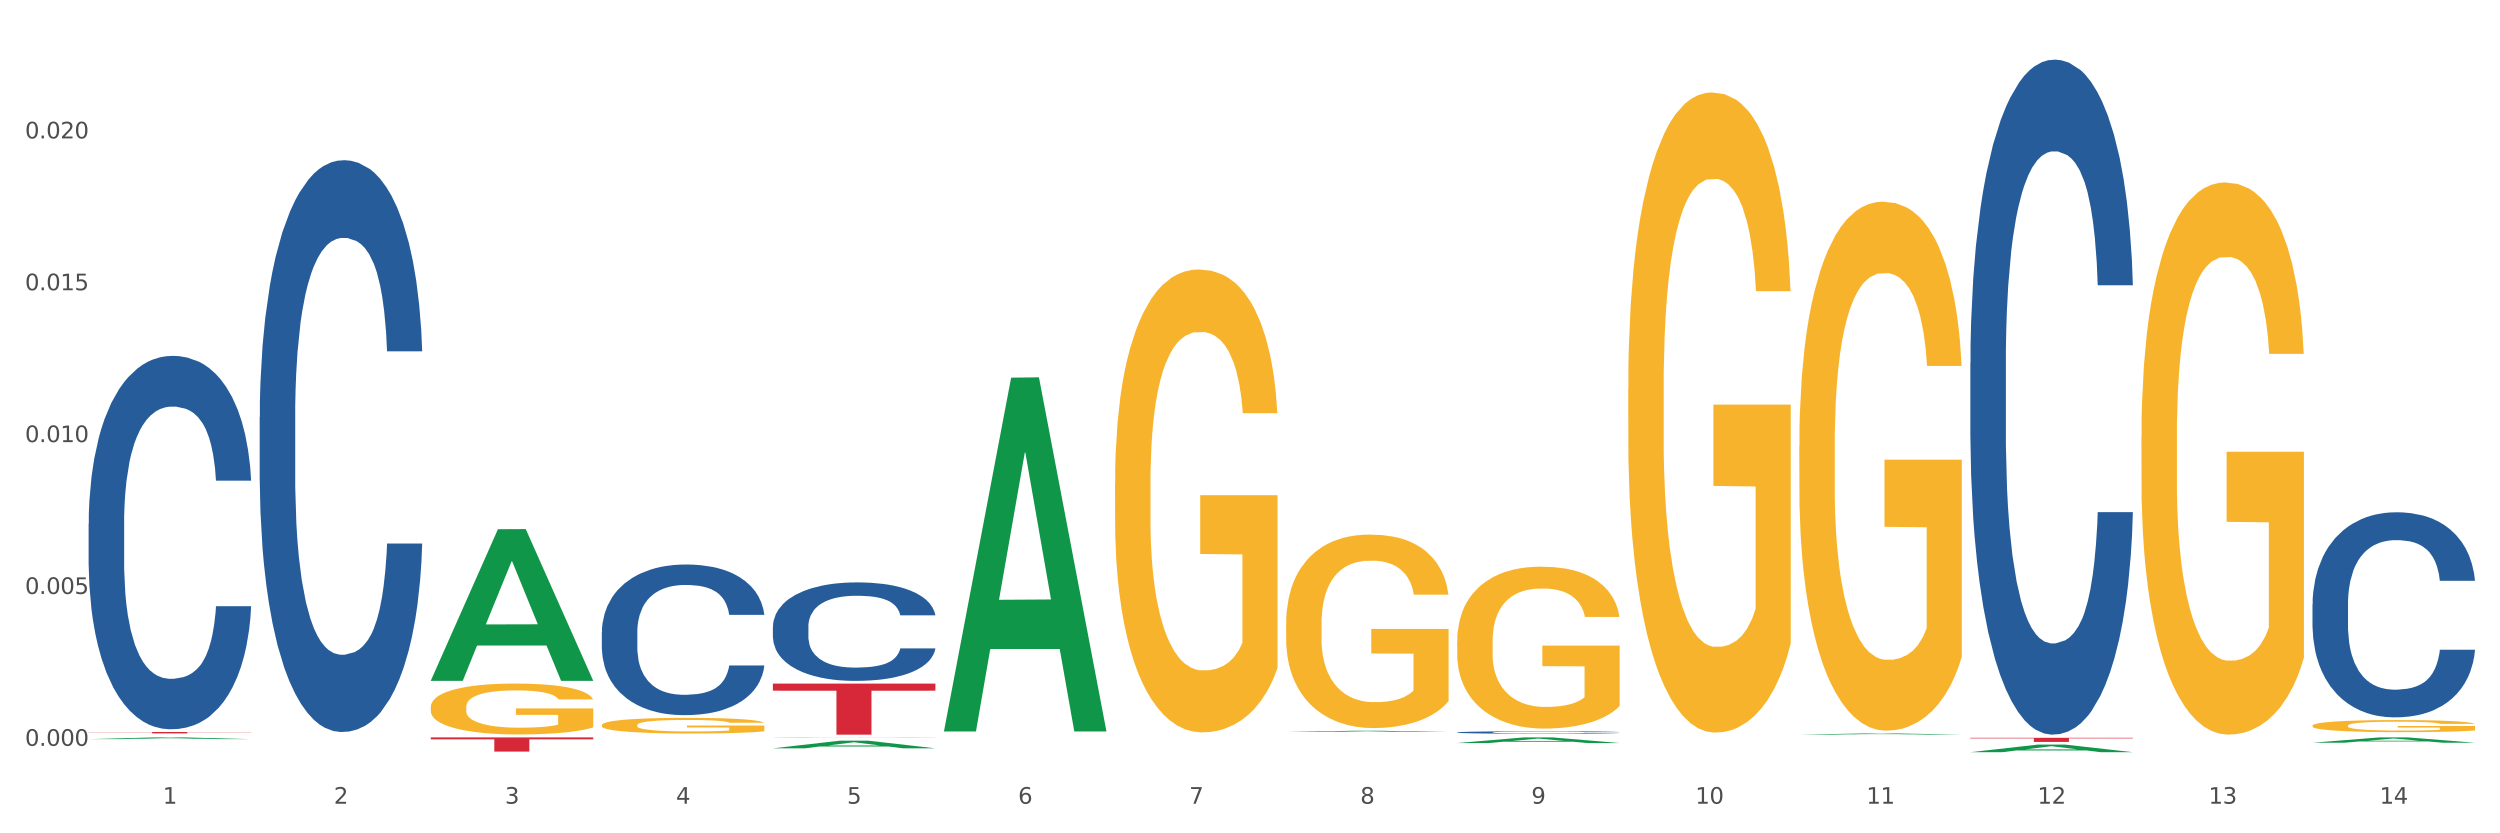 <?xml version="1.0" encoding="utf-8" standalone="no"?>
<!DOCTYPE svg PUBLIC "-//W3C//DTD SVG 1.1//EN"
  "http://www.w3.org/Graphics/SVG/1.1/DTD/svg11.dtd">
<svg xmlns:xlink="http://www.w3.org/1999/xlink" width="1080pt" height="360pt" viewBox="0 0 1080 360" xmlns="http://www.w3.org/2000/svg" version="1.1">
 <rect x="0" y="0" width="1080" height="360" fill="#333333" stroke="none"/>
 <defs>
  <style type="text/css">*{stroke-linejoin: round; stroke-linecap: butt}</style>
 </defs>
 <g id="figure_1">
  <g id="patch_1">
   <path d="M 0 360 
L 1080 360 
L 1080 0 
L 0 0 
z
" style="fill: #ffffff; stroke: #ffffff; stroke-linejoin: miter"/>
  </g>
  <g id="axes_1">
   <g id="matplotlib.axis_1">
    <g id="xtick_1">
     <g id="text_1">
      <!-- 1 -->
      <g style="fill: #4d4d4d" transform="translate(70.332 347.204) scale(0.096 -0.096)">
       <defs>
        <path id="DejaVuSans-31" d="M 794 531 
L 1825 531 
L 1825 4091 
L 703 3866 
L 703 4441 
L 1819 4666 
L 2450 4666 
L 2450 531 
L 3481 531 
L 3481 0 
L 794 0 
L 794 531 
z
" transform="scale(0.016)"/>
       </defs>
       <use xlink:href="#DejaVuSans-31"/>
      </g>
     </g>
    </g>
    <g id="xtick_2">
     <g id="text_2">
      <!-- 2 -->
      <g style="fill: #4d4d4d" transform="translate(144.233 347.204) scale(0.096 -0.096)">
       <defs>
        <path id="DejaVuSans-32" d="M 1228 531 
L 3431 531 
L 3431 0 
L 469 0 
L 469 531 
Q 828 903 1448 1529 
Q 2069 2156 2228 2338 
Q 2531 2678 2651 2914 
Q 2772 3150 2772 3378 
Q 2772 3750 2511 3984 
Q 2250 4219 1831 4219 
Q 1534 4219 1204 4116 
Q 875 4013 500 3803 
L 500 4441 
Q 881 4594 1212 4672 
Q 1544 4750 1819 4750 
Q 2544 4750 2975 4387 
Q 3406 4025 3406 3419 
Q 3406 3131 3298 2873 
Q 3191 2616 2906 2266 
Q 2828 2175 2409 1742 
Q 1991 1309 1228 531 
z
" transform="scale(0.016)"/>
       </defs>
       <use xlink:href="#DejaVuSans-32"/>
      </g>
     </g>
    </g>
    <g id="xtick_3">
     <g id="text_3">
      <!-- 3 -->
      <g style="fill: #4d4d4d" transform="translate(218.134 347.204) scale(0.096 -0.096)">
       <defs>
        <path id="DejaVuSans-33" d="M 2597 2516 
Q 3050 2419 3304 2112 
Q 3559 1806 3559 1356 
Q 3559 666 3084 287 
Q 2609 -91 1734 -91 
Q 1441 -91 1130 -33 
Q 819 25 488 141 
L 488 750 
Q 750 597 1062 519 
Q 1375 441 1716 441 
Q 2309 441 2620 675 
Q 2931 909 2931 1356 
Q 2931 1769 2642 2001 
Q 2353 2234 1838 2234 
L 1294 2234 
L 1294 2753 
L 1863 2753 
Q 2328 2753 2575 2939 
Q 2822 3125 2822 3475 
Q 2822 3834 2567 4026 
Q 2313 4219 1838 4219 
Q 1578 4219 1281 4162 
Q 984 4106 628 3988 
L 628 4550 
Q 988 4650 1302 4700 
Q 1616 4750 1894 4750 
Q 2613 4750 3031 4423 
Q 3450 4097 3450 3541 
Q 3450 3153 3228 2886 
Q 3006 2619 2597 2516 
z
" transform="scale(0.016)"/>
       </defs>
       <use xlink:href="#DejaVuSans-33"/>
      </g>
     </g>
    </g>
    <g id="xtick_4">
     <g id="text_4">
      <!-- 4 -->
      <g style="fill: #4d4d4d" transform="translate(292.034 347.204) scale(0.096 -0.096)">
       <defs>
        <path id="DejaVuSans-34" d="M 2419 4116 
L 825 1625 
L 2419 1625 
L 2419 4116 
z
M 2253 4666 
L 3047 4666 
L 3047 1625 
L 3713 1625 
L 3713 1100 
L 3047 1100 
L 3047 0 
L 2419 0 
L 2419 1100 
L 313 1100 
L 313 1709 
L 2253 4666 
z
" transform="scale(0.016)"/>
       </defs>
       <use xlink:href="#DejaVuSans-34"/>
      </g>
     </g>
    </g>
    <g id="xtick_5">
     <g id="text_5">
      <!-- 5 -->
      <g style="fill: #4d4d4d" transform="translate(365.935 347.204) scale(0.096 -0.096)">
       <defs>
        <path id="DejaVuSans-35" d="M 691 4666 
L 3169 4666 
L 3169 4134 
L 1269 4134 
L 1269 2991 
Q 1406 3038 1543 3061 
Q 1681 3084 1819 3084 
Q 2600 3084 3056 2656 
Q 3513 2228 3513 1497 
Q 3513 744 3044 326 
Q 2575 -91 1722 -91 
Q 1428 -91 1123 -41 
Q 819 9 494 109 
L 494 744 
Q 775 591 1075 516 
Q 1375 441 1709 441 
Q 2250 441 2565 725 
Q 2881 1009 2881 1497 
Q 2881 1984 2565 2268 
Q 2250 2553 1709 2553 
Q 1456 2553 1204 2497 
Q 953 2441 691 2322 
L 691 4666 
z
" transform="scale(0.016)"/>
       </defs>
       <use xlink:href="#DejaVuSans-35"/>
      </g>
     </g>
    </g>
    <g id="xtick_6">
     <g id="text_6">
      <!-- 6 -->
      <g style="fill: #4d4d4d" transform="translate(439.836 347.204) scale(0.096 -0.096)">
       <defs>
        <path id="DejaVuSans-36" d="M 2113 2584 
Q 1688 2584 1439 2293 
Q 1191 2003 1191 1497 
Q 1191 994 1439 701 
Q 1688 409 2113 409 
Q 2538 409 2786 701 
Q 3034 994 3034 1497 
Q 3034 2003 2786 2293 
Q 2538 2584 2113 2584 
z
M 3366 4563 
L 3366 3988 
Q 3128 4100 2886 4159 
Q 2644 4219 2406 4219 
Q 1781 4219 1451 3797 
Q 1122 3375 1075 2522 
Q 1259 2794 1537 2939 
Q 1816 3084 2150 3084 
Q 2853 3084 3261 2657 
Q 3669 2231 3669 1497 
Q 3669 778 3244 343 
Q 2819 -91 2113 -91 
Q 1303 -91 875 529 
Q 447 1150 447 2328 
Q 447 3434 972 4092 
Q 1497 4750 2381 4750 
Q 2619 4750 2861 4703 
Q 3103 4656 3366 4563 
z
" transform="scale(0.016)"/>
       </defs>
       <use xlink:href="#DejaVuSans-36"/>
      </g>
     </g>
    </g>
    <g id="xtick_7">
     <g id="text_7">
      <!-- 7 -->
      <g style="fill: #4d4d4d" transform="translate(513.737 347.204) scale(0.096 -0.096)">
       <defs>
        <path id="DejaVuSans-37" d="M 525 4666 
L 3525 4666 
L 3525 4397 
L 1831 0 
L 1172 0 
L 2766 4134 
L 525 4134 
L 525 4666 
z
" transform="scale(0.016)"/>
       </defs>
       <use xlink:href="#DejaVuSans-37"/>
      </g>
     </g>
    </g>
    <g id="xtick_8">
     <g id="text_8">
      <!-- 8 -->
      <g style="fill: #4d4d4d" transform="translate(587.638 347.204) scale(0.096 -0.096)">
       <defs>
        <path id="DejaVuSans-38" d="M 2034 2216 
Q 1584 2216 1326 1975 
Q 1069 1734 1069 1313 
Q 1069 891 1326 650 
Q 1584 409 2034 409 
Q 2484 409 2743 651 
Q 3003 894 3003 1313 
Q 3003 1734 2745 1975 
Q 2488 2216 2034 2216 
z
M 1403 2484 
Q 997 2584 770 2862 
Q 544 3141 544 3541 
Q 544 4100 942 4425 
Q 1341 4750 2034 4750 
Q 2731 4750 3128 4425 
Q 3525 4100 3525 3541 
Q 3525 3141 3298 2862 
Q 3072 2584 2669 2484 
Q 3125 2378 3379 2068 
Q 3634 1759 3634 1313 
Q 3634 634 3220 271 
Q 2806 -91 2034 -91 
Q 1263 -91 848 271 
Q 434 634 434 1313 
Q 434 1759 690 2068 
Q 947 2378 1403 2484 
z
M 1172 3481 
Q 1172 3119 1398 2916 
Q 1625 2713 2034 2713 
Q 2441 2713 2670 2916 
Q 2900 3119 2900 3481 
Q 2900 3844 2670 4047 
Q 2441 4250 2034 4250 
Q 1625 4250 1398 4047 
Q 1172 3844 1172 3481 
z
" transform="scale(0.016)"/>
       </defs>
       <use xlink:href="#DejaVuSans-38"/>
      </g>
     </g>
    </g>
    <g id="xtick_9">
     <g id="text_9">
      <!-- 9 -->
      <g style="fill: #4d4d4d" transform="translate(661.539 347.204) scale(0.096 -0.096)">
       <defs>
        <path id="DejaVuSans-39" d="M 703 97 
L 703 672 
Q 941 559 1184 500 
Q 1428 441 1663 441 
Q 2288 441 2617 861 
Q 2947 1281 2994 2138 
Q 2813 1869 2534 1725 
Q 2256 1581 1919 1581 
Q 1219 1581 811 2004 
Q 403 2428 403 3163 
Q 403 3881 828 4315 
Q 1253 4750 1959 4750 
Q 2769 4750 3195 4129 
Q 3622 3509 3622 2328 
Q 3622 1225 3098 567 
Q 2575 -91 1691 -91 
Q 1453 -91 1209 -44 
Q 966 3 703 97 
z
M 1959 2075 
Q 2384 2075 2632 2365 
Q 2881 2656 2881 3163 
Q 2881 3666 2632 3958 
Q 2384 4250 1959 4250 
Q 1534 4250 1286 3958 
Q 1038 3666 1038 3163 
Q 1038 2656 1286 2365 
Q 1534 2075 1959 2075 
z
" transform="scale(0.016)"/>
       </defs>
       <use xlink:href="#DejaVuSans-39"/>
      </g>
     </g>
    </g>
    <g id="xtick_10">
     <g id="text_10">
      <!-- 10 -->
      <g style="fill: #4d4d4d" transform="translate(732.386 347.204) scale(0.096 -0.096)">
       <defs>
        <path id="DejaVuSans-30" d="M 2034 4250 
Q 1547 4250 1301 3770 
Q 1056 3291 1056 2328 
Q 1056 1369 1301 889 
Q 1547 409 2034 409 
Q 2525 409 2770 889 
Q 3016 1369 3016 2328 
Q 3016 3291 2770 3770 
Q 2525 4250 2034 4250 
z
M 2034 4750 
Q 2819 4750 3233 4129 
Q 3647 3509 3647 2328 
Q 3647 1150 3233 529 
Q 2819 -91 2034 -91 
Q 1250 -91 836 529 
Q 422 1150 422 2328 
Q 422 3509 836 4129 
Q 1250 4750 2034 4750 
z
" transform="scale(0.016)"/>
       </defs>
       <use xlink:href="#DejaVuSans-31"/>
       <use xlink:href="#DejaVuSans-30" transform="translate(63.623 0)"/>
      </g>
     </g>
    </g>
    <g id="xtick_11">
     <g id="text_11">
      <!-- 11 -->
      <g style="fill: #4d4d4d" transform="translate(806.287 347.204) scale(0.096 -0.096)">
       <use xlink:href="#DejaVuSans-31"/>
       <use xlink:href="#DejaVuSans-31" transform="translate(63.623 0)"/>
      </g>
     </g>
    </g>
    <g id="xtick_12">
     <g id="text_12">
      <!-- 12 -->
      <g style="fill: #4d4d4d" transform="translate(880.187 347.204) scale(0.096 -0.096)">
       <use xlink:href="#DejaVuSans-31"/>
       <use xlink:href="#DejaVuSans-32" transform="translate(63.623 0)"/>
      </g>
     </g>
    </g>
    <g id="xtick_13">
     <g id="text_13">
      <!-- 13 -->
      <g style="fill: #4d4d4d" transform="translate(954.088 347.204) scale(0.096 -0.096)">
       <use xlink:href="#DejaVuSans-31"/>
       <use xlink:href="#DejaVuSans-33" transform="translate(63.623 0)"/>
      </g>
     </g>
    </g>
    <g id="xtick_14">
     <g id="text_14">
      <!-- 14 -->
      <g style="fill: #4d4d4d" transform="translate(1027.989 347.204) scale(0.096 -0.096)">
       <use xlink:href="#DejaVuSans-31"/>
       <use xlink:href="#DejaVuSans-34" transform="translate(63.623 0)"/>
      </g>
     </g>
    </g>
    <g id="xtick_15"/>
    <g id="xtick_16"/>
    <g id="xtick_17"/>
    <g id="xtick_18"/>
    <g id="xtick_19"/>
    <g id="xtick_20"/>
    <g id="xtick_21"/>
    <g id="xtick_22"/>
    <g id="xtick_23"/>
    <g id="xtick_24"/>
    <g id="xtick_25"/>
    <g id="xtick_26"/>
    <g id="xtick_27"/>
   </g>
   <g id="matplotlib.axis_2">
    <g id="ytick_1">
     <g id="text_15">
      <!-- 0.000 -->
      <g style="fill: #4d4d4d" transform="translate(10.8 322.191) scale(0.096 -0.096)">
       <defs>
        <path id="DejaVuSans-2e" d="M 684 794 
L 1344 794 
L 1344 0 
L 684 0 
L 684 794 
z
" transform="scale(0.016)"/>
       </defs>
       <use xlink:href="#DejaVuSans-30"/>
       <use xlink:href="#DejaVuSans-2e" transform="translate(63.623 0)"/>
       <use xlink:href="#DejaVuSans-30" transform="translate(95.41 0)"/>
       <use xlink:href="#DejaVuSans-30" transform="translate(159.033 0)"/>
       <use xlink:href="#DejaVuSans-30" transform="translate(222.656 0)"/>
      </g>
     </g>
    </g>
    <g id="ytick_2">
     <g id="text_16">
      <!-- 0.005 -->
      <g style="fill: #4d4d4d" transform="translate(10.8 256.591) scale(0.096 -0.096)">
       <use xlink:href="#DejaVuSans-30"/>
       <use xlink:href="#DejaVuSans-2e" transform="translate(63.623 0)"/>
       <use xlink:href="#DejaVuSans-30" transform="translate(95.41 0)"/>
       <use xlink:href="#DejaVuSans-30" transform="translate(159.033 0)"/>
       <use xlink:href="#DejaVuSans-35" transform="translate(222.656 0)"/>
      </g>
     </g>
    </g>
    <g id="ytick_3">
     <g id="text_17">
      <!-- 0.010 -->
      <g style="fill: #4d4d4d" transform="translate(10.8 190.991) scale(0.096 -0.096)">
       <use xlink:href="#DejaVuSans-30"/>
       <use xlink:href="#DejaVuSans-2e" transform="translate(63.623 0)"/>
       <use xlink:href="#DejaVuSans-30" transform="translate(95.41 0)"/>
       <use xlink:href="#DejaVuSans-31" transform="translate(159.033 0)"/>
       <use xlink:href="#DejaVuSans-30" transform="translate(222.656 0)"/>
      </g>
     </g>
    </g>
    <g id="ytick_4">
     <g id="text_18">
      <!-- 0.015 -->
      <g style="fill: #4d4d4d" transform="translate(10.8 125.392) scale(0.096 -0.096)">
       <use xlink:href="#DejaVuSans-30"/>
       <use xlink:href="#DejaVuSans-2e" transform="translate(63.623 0)"/>
       <use xlink:href="#DejaVuSans-30" transform="translate(95.41 0)"/>
       <use xlink:href="#DejaVuSans-31" transform="translate(159.033 0)"/>
       <use xlink:href="#DejaVuSans-35" transform="translate(222.656 0)"/>
      </g>
     </g>
    </g>
    <g id="ytick_5">
     <g id="text_19">
      <!-- 0.020 -->
      <g style="fill: #4d4d4d" transform="translate(10.8 59.792) scale(0.096 -0.096)">
       <use xlink:href="#DejaVuSans-30"/>
       <use xlink:href="#DejaVuSans-2e" transform="translate(63.623 0)"/>
       <use xlink:href="#DejaVuSans-30" transform="translate(95.41 0)"/>
       <use xlink:href="#DejaVuSans-32" transform="translate(159.033 0)"/>
       <use xlink:href="#DejaVuSans-30" transform="translate(222.656 0)"/>
      </g>
     </g>
    </g>
    <g id="ytick_6"/>
    <g id="ytick_7"/>
    <g id="ytick_8"/>
    <g id="ytick_9"/>
    <g id="ytick_10"/>
   </g>
   <g id="PolyCollection_1">
    <path d="M 38.283 319.316 
L 38.355 319.315 
L 67.306 318.544 
L 79.321 318.544 
L 108.489 319.317 
L 94.592 319.317 
L 88.296 319.137 
L 58.404 319.137 
L 58.187 319.14 
L 52.107 319.317 
L 38.283 319.317 
L 38.283 319.316 
L 62.167 319.03 
L 84.532 319.029 
L 73.458 318.709 
L 73.314 318.707 
L 73.169 318.709 
L 62.095 319.029 
L 62.167 319.03 
L 38.283 319.316 
z
" clip-path="url(#p56b9dbb959)" style="fill: #109648"/>
    <path d="M 186.085 318.544 
L 256.291 318.544 
L 256.291 319.397 
L 228.674 319.403 
L 228.674 324.683 
L 213.535 324.683 
L 213.535 319.403 
L 186.085 319.397 
L 186.085 318.549 
L 186.085 318.544 
z
" clip-path="url(#p56b9dbb959)" style="fill: #d62839"/>
    <path d="M 38.283 316.227 
L 108.489 316.227 
L 108.489 316.31 
L 80.872 316.31 
L 80.872 316.822 
L 65.733 316.822 
L 65.733 316.31 
L 38.283 316.31 
L 38.283 316.228 
L 38.283 316.227 
z
" clip-path="url(#p56b9dbb959)" style="fill: #d62839"/>
    <path d="M 259.986 313.243 
L 260.068 313.237 
L 260.068 313.014 
L 260.234 312.823 
L 261.063 312.359 
L 262.306 311.976 
L 263.218 311.772 
L 264.13 311.605 
L 265.208 311.438 
L 266.534 311.265 
L 268.937 311.011 
L 270.429 310.882 
L 272.253 310.746 
L 275.568 310.548 
L 277.972 310.437 
L 280.459 310.344 
L 284.52 310.233 
L 287.173 310.183 
L 289.991 310.146 
L 293.389 310.121 
L 295.959 310.115 
L 301.595 310.134 
L 306.403 310.189 
L 308.724 310.233 
L 311.707 310.307 
L 313.282 310.356 
L 315.852 310.455 
L 318.504 310.585 
L 320.328 310.696 
L 323.063 310.906 
L 325.135 311.116 
L 327.042 311.376 
L 328.036 311.555 
L 328.782 311.722 
L 329.445 311.914 
L 330.109 312.217 
L 315.189 312.217 
L 314.609 312 
L 313.697 311.796 
L 312.371 311.599 
L 311.21 311.475 
L 309.221 311.32 
L 307.397 311.222 
L 305.491 311.147 
L 303.17 311.086 
L 301.347 311.055 
L 298.777 311.03 
L 293.721 311.036 
L 290.322 311.086 
L 288.002 311.147 
L 286.51 311.203 
L 285.183 311.265 
L 283.691 311.351 
L 281.951 311.481 
L 280.707 311.599 
L 279.464 311.747 
L 278.47 311.895 
L 277.558 312.068 
L 276.812 312.254 
L 276.232 312.445 
L 275.734 312.68 
L 275.32 313.07 
L 275.32 313.917 
L 275.486 314.108 
L 275.9 314.362 
L 276.397 314.553 
L 277.226 314.782 
L 277.972 314.937 
L 279.381 315.159 
L 280.956 315.345 
L 282.199 315.462 
L 283.443 315.561 
L 285.598 315.697 
L 288.002 315.808 
L 290.074 315.876 
L 292.892 315.938 
L 294.798 315.963 
L 296.456 315.975 
L 300.518 315.975 
L 303.419 315.956 
L 306.651 315.913 
L 309.138 315.858 
L 311.21 315.79 
L 313.531 315.678 
L 315.023 315.573 
L 315.023 314.281 
L 296.788 314.275 
L 296.788 313.416 
L 330.191 313.416 
L 330.191 315.938 
L 328.782 316.068 
L 327.207 316.185 
L 325.55 316.29 
L 323.063 316.42 
L 320.079 316.544 
L 317.427 316.63 
L 314.609 316.704 
L 311.293 316.772 
L 306.983 316.834 
L 304.33 316.859 
L 301.015 316.877 
L 297.119 316.884 
L 293.721 316.871 
L 290.405 316.84 
L 286.924 316.785 
L 283.526 316.704 
L 280.956 316.624 
L 278.387 316.525 
L 275.651 316.395 
L 273.496 316.272 
L 271.839 316.16 
L 270.015 316.018 
L 268.026 315.833 
L 266.534 315.666 
L 265.208 315.493 
L 263.798 315.27 
L 262.804 315.079 
L 261.809 314.838 
L 261.229 314.658 
L 260.566 314.38 
L 260.068 313.991 
L 259.986 313.243 
z
" clip-path="url(#p56b9dbb959)" style="fill: #f7b32b"/>
    <path d="M 38.283 226.219 
L 38.366 226.072 
L 38.366 221.947 
L 38.615 216.348 
L 39.528 206.035 
L 40.69 198.227 
L 42.681 189.093 
L 43.76 185.263 
L 45.171 180.99 
L 48.075 174.066 
L 51.395 168.173 
L 53.718 164.932 
L 55.461 162.869 
L 59.361 159.186 
L 61.602 157.566 
L 63.926 156.24 
L 65.917 155.356 
L 69.237 154.324 
L 71.892 153.882 
L 74.963 153.735 
L 77.535 153.882 
L 80.938 154.472 
L 85.917 156.24 
L 87.825 157.271 
L 90.398 159.039 
L 93.053 161.396 
L 95.211 163.753 
L 97.701 167.142 
L 100.273 171.561 
L 102.763 177.16 
L 104.506 182.316 
L 105.916 187.767 
L 107.161 194.397 
L 108.074 201.616 
L 108.489 207.656 
L 93.302 207.656 
L 92.888 202.205 
L 92.058 196.312 
L 91.228 192.334 
L 90.315 189.093 
L 88.904 185.41 
L 87.659 183.053 
L 85.585 180.254 
L 83.676 178.486 
L 82.099 177.454 
L 80.191 176.57 
L 76.124 175.687 
L 73.22 175.687 
L 71.394 175.981 
L 69.154 176.718 
L 67.245 177.749 
L 65.004 179.517 
L 63.262 181.432 
L 61.519 183.937 
L 60.523 185.705 
L 59.029 188.946 
L 58.034 191.598 
L 56.706 196.165 
L 55.959 199.406 
L 54.631 207.803 
L 54.05 213.991 
L 53.801 218.263 
L 53.635 222.978 
L 53.635 245.96 
L 54.133 256.273 
L 54.548 260.693 
L 55.212 265.702 
L 56.457 272.184 
L 58.283 278.519 
L 60.191 283.086 
L 61.768 285.886 
L 63.262 287.948 
L 64.755 289.569 
L 66.581 291.042 
L 68.075 291.926 
L 70.315 292.81 
L 72.971 293.252 
L 75.046 293.252 
L 79.278 292.515 
L 81.187 291.779 
L 83.012 290.747 
L 85.004 289.127 
L 86.581 287.359 
L 87.493 286.033 
L 88.987 283.234 
L 90.149 280.287 
L 91.145 276.899 
L 91.809 273.952 
L 92.556 269.532 
L 93.136 264.523 
L 93.302 261.872 
L 108.489 261.872 
L 108.157 267.175 
L 107.576 272.332 
L 106.414 279.256 
L 105.501 283.234 
L 104.091 288.095 
L 102.597 292.221 
L 100.522 296.788 
L 98.614 300.176 
L 96.622 303.123 
L 94.464 305.774 
L 90.564 309.458 
L 89.153 310.489 
L 86.166 312.257 
L 83.842 313.288 
L 80.44 314.319 
L 76.954 314.909 
L 73.303 315.056 
L 70.066 314.761 
L 66.498 313.877 
L 64.257 312.993 
L 61.768 311.667 
L 58.863 309.605 
L 56.125 307.1 
L 53.552 304.154 
L 51.146 300.765 
L 48.905 296.935 
L 46.001 290.6 
L 43.843 284.412 
L 42.266 278.667 
L 41.187 273.805 
L 40.109 267.617 
L 39.528 263.345 
L 38.615 253.032 
L 38.283 243.456 
L 38.283 226.219 
z
" clip-path="url(#p56b9dbb959)" style="fill: #255c99"/>
    <path d="M 112.184 180.197 
L 112.267 179.972 
L 112.267 173.655 
L 112.516 165.082 
L 113.429 149.289 
L 114.59 137.332 
L 116.582 123.345 
L 117.661 117.479 
L 119.072 110.936 
L 121.976 100.333 
L 125.296 91.309 
L 127.619 86.345 
L 129.362 83.187 
L 133.262 77.547 
L 135.503 75.065 
L 137.826 73.035 
L 139.818 71.681 
L 143.137 70.102 
L 145.793 69.425 
L 148.863 69.199 
L 151.436 69.425 
L 154.838 70.327 
L 159.818 73.035 
L 161.726 74.614 
L 164.299 77.321 
L 166.954 80.931 
L 169.112 84.541 
L 171.602 89.729 
L 174.174 96.498 
L 176.664 105.071 
L 178.406 112.967 
L 179.817 121.314 
L 181.062 131.467 
L 181.975 142.521 
L 182.39 151.771 
L 167.203 151.771 
L 166.788 143.424 
L 165.959 134.399 
L 165.129 128.308 
L 164.216 123.345 
L 162.805 117.705 
L 161.56 114.095 
L 159.486 109.808 
L 157.577 107.101 
L 156 105.522 
L 154.092 104.168 
L 150.025 102.815 
L 147.121 102.815 
L 145.295 103.266 
L 143.055 104.394 
L 141.146 105.973 
L 138.905 108.68 
L 137.163 111.613 
L 135.42 115.449 
L 134.424 118.156 
L 132.93 123.119 
L 131.934 127.18 
L 130.607 134.174 
L 129.86 139.137 
L 128.532 151.997 
L 127.951 161.472 
L 127.702 168.015 
L 127.536 175.234 
L 127.536 210.429 
L 128.034 226.221 
L 128.449 232.989 
L 129.113 240.66 
L 130.358 250.586 
L 132.183 260.287 
L 134.092 267.281 
L 135.669 271.568 
L 137.163 274.726 
L 138.656 277.208 
L 140.482 279.464 
L 141.976 280.818 
L 144.216 282.171 
L 146.872 282.848 
L 148.946 282.848 
L 153.179 281.72 
L 155.087 280.592 
L 156.913 279.013 
L 158.905 276.531 
L 160.481 273.824 
L 161.394 271.793 
L 162.888 267.507 
L 164.05 262.995 
L 165.046 257.806 
L 165.71 253.294 
L 166.456 246.526 
L 167.037 238.855 
L 167.203 234.794 
L 182.39 234.794 
L 182.058 242.916 
L 181.477 250.812 
L 180.315 261.416 
L 179.402 267.507 
L 177.991 274.952 
L 176.498 281.269 
L 174.423 288.263 
L 172.514 293.452 
L 170.523 297.964 
L 168.365 302.025 
L 164.465 307.665 
L 163.054 309.244 
L 160.067 311.951 
L 157.743 313.53 
L 154.341 315.11 
L 150.855 316.012 
L 147.204 316.238 
L 143.967 315.787 
L 140.399 314.433 
L 138.158 313.079 
L 135.669 311.049 
L 132.764 307.89 
L 130.026 304.055 
L 127.453 299.543 
L 125.047 294.354 
L 122.806 288.488 
L 119.902 278.787 
L 117.744 269.312 
L 116.167 260.513 
L 115.088 253.068 
L 114.01 243.593 
L 113.429 237.05 
L 112.516 221.258 
L 112.184 206.593 
L 112.184 180.197 
z
" clip-path="url(#p56b9dbb959)" style="fill: #255c99"/>
    <path d="M 259.986 273.104 
L 260.069 273.045 
L 260.069 271.38 
L 260.318 269.122 
L 261.23 264.961 
L 262.392 261.811 
L 264.384 258.126 
L 265.463 256.581 
L 266.873 254.857 
L 269.778 252.064 
L 273.097 249.686 
L 275.421 248.379 
L 277.164 247.547 
L 281.064 246.061 
L 283.305 245.407 
L 285.628 244.872 
L 287.62 244.515 
L 290.939 244.099 
L 293.595 243.921 
L 296.665 243.862 
L 299.238 243.921 
L 302.64 244.159 
L 307.619 244.872 
L 309.528 245.288 
L 312.101 246.001 
L 314.756 246.952 
L 316.914 247.903 
L 319.403 249.27 
L 321.976 251.053 
L 324.465 253.312 
L 326.208 255.392 
L 327.619 257.591 
L 328.864 260.266 
L 329.776 263.178 
L 330.191 265.615 
L 315.005 265.615 
L 314.59 263.416 
L 313.76 261.039 
L 312.93 259.434 
L 312.018 258.126 
L 310.607 256.64 
L 309.362 255.689 
L 307.287 254.56 
L 305.379 253.847 
L 303.802 253.431 
L 301.893 253.074 
L 297.827 252.718 
L 294.923 252.718 
L 293.097 252.836 
L 290.856 253.134 
L 288.948 253.55 
L 286.707 254.263 
L 284.964 255.036 
L 283.222 256.046 
L 282.226 256.759 
L 280.732 258.067 
L 279.736 259.137 
L 278.408 260.979 
L 277.662 262.287 
L 276.334 265.675 
L 275.753 268.171 
L 275.504 269.895 
L 275.338 271.796 
L 275.338 281.069 
L 275.836 285.229 
L 276.251 287.012 
L 276.915 289.033 
L 278.159 291.648 
L 279.985 294.204 
L 281.894 296.046 
L 283.471 297.176 
L 284.964 298.008 
L 286.458 298.662 
L 288.284 299.256 
L 289.777 299.613 
L 292.018 299.969 
L 294.674 300.147 
L 296.748 300.147 
L 300.98 299.85 
L 302.889 299.553 
L 304.715 299.137 
L 306.706 298.483 
L 308.283 297.77 
L 309.196 297.235 
L 310.69 296.106 
L 311.852 294.917 
L 312.847 293.55 
L 313.511 292.361 
L 314.258 290.578 
L 314.839 288.557 
L 315.005 287.488 
L 330.191 287.488 
L 329.859 289.627 
L 329.279 291.708 
L 328.117 294.501 
L 327.204 296.106 
L 325.793 298.067 
L 324.299 299.731 
L 322.225 301.574 
L 320.316 302.941 
L 318.324 304.13 
L 316.167 305.199 
L 312.267 306.685 
L 310.856 307.101 
L 307.868 307.815 
L 305.545 308.231 
L 302.142 308.647 
L 298.657 308.885 
L 295.006 308.944 
L 291.769 308.825 
L 288.201 308.468 
L 285.96 308.112 
L 283.471 307.577 
L 280.566 306.745 
L 277.827 305.734 
L 275.255 304.546 
L 272.848 303.179 
L 270.608 301.633 
L 267.703 299.078 
L 265.546 296.581 
L 263.969 294.263 
L 262.89 292.302 
L 261.811 289.806 
L 261.23 288.082 
L 260.318 283.921 
L 259.986 280.058 
L 259.986 273.104 
z
" clip-path="url(#p56b9dbb959)" style="fill: #255c99"/>
    <path d="M 333.886 270.711 
L 333.969 270.672 
L 333.969 269.584 
L 334.218 268.108 
L 335.131 265.388 
L 336.293 263.328 
L 338.285 260.919 
L 339.363 259.908 
L 340.774 258.781 
L 343.679 256.955 
L 346.998 255.401 
L 349.322 254.546 
L 351.064 254.002 
L 354.965 253.03 
L 357.205 252.603 
L 359.529 252.253 
L 361.521 252.02 
L 364.84 251.748 
L 367.496 251.631 
L 370.566 251.592 
L 373.139 251.631 
L 376.541 251.787 
L 381.52 252.253 
L 383.429 252.525 
L 386.001 252.991 
L 388.657 253.613 
L 390.815 254.235 
L 393.304 255.129 
L 395.877 256.294 
L 398.366 257.771 
L 400.109 259.131 
L 401.52 260.569 
L 402.764 262.318 
L 403.677 264.222 
L 404.092 265.815 
L 388.906 265.815 
L 388.491 264.377 
L 387.661 262.823 
L 386.831 261.774 
L 385.918 260.919 
L 384.508 259.947 
L 383.263 259.326 
L 381.188 258.587 
L 379.28 258.121 
L 377.703 257.849 
L 375.794 257.616 
L 371.728 257.383 
L 368.823 257.383 
L 366.998 257.46 
L 364.757 257.655 
L 362.848 257.927 
L 360.608 258.393 
L 358.865 258.898 
L 357.122 259.559 
L 356.127 260.025 
L 354.633 260.88 
L 353.637 261.579 
L 352.309 262.784 
L 351.562 263.639 
L 350.235 265.854 
L 349.654 267.486 
L 349.405 268.613 
L 349.239 269.856 
L 349.239 275.918 
L 349.737 278.639 
L 350.152 279.804 
L 350.816 281.126 
L 352.06 282.835 
L 353.886 284.506 
L 355.795 285.711 
L 357.371 286.449 
L 358.865 286.993 
L 360.359 287.421 
L 362.185 287.809 
L 363.678 288.043 
L 365.919 288.276 
L 368.574 288.392 
L 370.649 288.392 
L 374.881 288.198 
L 376.79 288.004 
L 378.616 287.732 
L 380.607 287.304 
L 382.184 286.838 
L 383.097 286.488 
L 384.591 285.75 
L 385.752 284.973 
L 386.748 284.079 
L 387.412 283.302 
L 388.159 282.136 
L 388.74 280.815 
L 388.906 280.115 
L 404.092 280.115 
L 403.76 281.514 
L 403.179 282.874 
L 402.018 284.701 
L 401.105 285.75 
L 399.694 287.032 
L 398.2 288.12 
L 396.126 289.325 
L 394.217 290.219 
L 392.225 290.996 
L 390.068 291.695 
L 386.167 292.667 
L 384.757 292.939 
L 381.769 293.405 
L 379.446 293.677 
L 376.043 293.949 
L 372.558 294.105 
L 368.906 294.144 
L 365.67 294.066 
L 362.102 293.833 
L 359.861 293.6 
L 357.371 293.25 
L 354.467 292.706 
L 351.728 292.045 
L 349.156 291.268 
L 346.749 290.374 
L 344.509 289.364 
L 341.604 287.693 
L 339.446 286.061 
L 337.87 284.545 
L 336.791 283.263 
L 335.712 281.631 
L 335.131 280.504 
L 334.218 277.784 
L 333.886 275.258 
L 333.886 270.711 
z
" clip-path="url(#p56b9dbb959)" style="fill: #255c99"/>
    <path d="M 629.49 316.389 
L 629.573 316.388 
L 629.573 316.362 
L 629.822 316.325 
L 630.735 316.258 
L 631.896 316.208 
L 633.888 316.148 
L 634.967 316.123 
L 636.378 316.096 
L 639.282 316.051 
L 642.602 316.012 
L 644.925 315.991 
L 646.668 315.978 
L 650.568 315.954 
L 652.809 315.943 
L 655.132 315.935 
L 657.124 315.929 
L 660.444 315.922 
L 663.099 315.919 
L 666.17 315.918 
L 668.742 315.919 
L 672.144 315.923 
L 677.124 315.935 
L 679.032 315.941 
L 681.605 315.953 
L 684.26 315.968 
L 686.418 315.983 
L 688.908 316.006 
L 691.48 316.034 
L 693.97 316.071 
L 695.712 316.104 
L 697.123 316.14 
L 698.368 316.183 
L 699.281 316.23 
L 699.696 316.269 
L 684.509 316.269 
L 684.094 316.233 
L 683.265 316.195 
L 682.435 316.169 
L 681.522 316.148 
L 680.111 316.124 
L 678.866 316.109 
L 676.792 316.091 
L 674.883 316.079 
L 673.306 316.073 
L 671.398 316.067 
L 667.331 316.061 
L 664.427 316.061 
L 662.601 316.063 
L 660.361 316.068 
L 658.452 316.074 
L 656.211 316.086 
L 654.469 316.098 
L 652.726 316.115 
L 651.73 316.126 
L 650.236 316.147 
L 649.24 316.164 
L 647.913 316.194 
L 647.166 316.215 
L 645.838 316.27 
L 645.257 316.31 
L 645.008 316.338 
L 644.842 316.368 
L 644.842 316.518 
L 645.34 316.585 
L 645.755 316.613 
L 646.419 316.646 
L 647.664 316.688 
L 649.489 316.729 
L 651.398 316.759 
L 652.975 316.777 
L 654.469 316.791 
L 655.962 316.801 
L 657.788 316.811 
L 659.282 316.816 
L 661.522 316.822 
L 664.178 316.825 
L 666.253 316.825 
L 670.485 316.82 
L 672.393 316.815 
L 674.219 316.809 
L 676.211 316.798 
L 677.788 316.787 
L 678.7 316.778 
L 680.194 316.76 
L 681.356 316.741 
L 682.352 316.719 
L 683.016 316.7 
L 683.762 316.671 
L 684.343 316.638 
L 684.509 316.621 
L 699.696 316.621 
L 699.364 316.656 
L 698.783 316.689 
L 697.621 316.734 
L 696.708 316.76 
L 695.297 316.791 
L 693.804 316.818 
L 691.729 316.848 
L 689.82 316.87 
L 687.829 316.889 
L 685.671 316.906 
L 681.771 316.93 
L 680.36 316.937 
L 677.373 316.948 
L 675.049 316.955 
L 671.647 316.962 
L 668.161 316.966 
L 664.51 316.967 
L 661.273 316.965 
L 657.705 316.959 
L 655.464 316.953 
L 652.975 316.945 
L 650.07 316.931 
L 647.332 316.915 
L 644.759 316.896 
L 642.353 316.874 
L 640.112 316.849 
L 637.208 316.808 
L 635.05 316.768 
L 633.473 316.73 
L 632.394 316.699 
L 631.316 316.658 
L 630.735 316.631 
L 629.822 316.564 
L 629.49 316.501 
L 629.49 316.389 
z
" clip-path="url(#p56b9dbb959)" style="fill: #255c99"/>
    <path d="M 333.886 295.315 
L 404.092 295.315 
L 404.092 298.38 
L 376.476 298.401 
L 376.476 317.372 
L 361.337 317.372 
L 361.337 298.401 
L 333.886 298.38 
L 333.886 295.335 
L 333.886 295.315 
z
" clip-path="url(#p56b9dbb959)" style="fill: #d62839"/>
    <path d="M 851.192 156.786 
L 851.275 156.519 
L 851.275 149.062 
L 851.524 138.943 
L 852.437 120.301 
L 853.599 106.186 
L 855.591 89.675 
L 856.67 82.751 
L 858.08 75.027 
L 860.985 62.511 
L 864.304 51.858 
L 866.628 45.999 
L 868.37 42.271 
L 872.271 35.613 
L 874.511 32.684 
L 876.835 30.287 
L 878.827 28.689 
L 882.146 26.825 
L 884.802 26.026 
L 887.872 25.759 
L 890.445 26.026 
L 893.847 27.091 
L 898.826 30.287 
L 900.735 32.151 
L 903.307 35.347 
L 905.963 39.608 
L 908.121 43.869 
L 910.61 49.994 
L 913.183 57.983 
L 915.672 68.103 
L 917.415 77.424 
L 918.826 87.278 
L 920.071 99.262 
L 920.983 112.311 
L 921.398 123.23 
L 906.212 123.23 
L 905.797 113.377 
L 904.967 102.724 
L 904.137 95.534 
L 903.224 89.675 
L 901.814 83.017 
L 900.569 78.756 
L 898.494 73.696 
L 896.586 70.5 
L 895.009 68.636 
L 893.1 67.038 
L 889.034 65.44 
L 886.129 65.44 
L 884.304 65.973 
L 882.063 67.304 
L 880.154 69.169 
L 877.914 72.364 
L 876.171 75.826 
L 874.428 80.354 
L 873.433 83.549 
L 871.939 89.408 
L 870.943 94.202 
L 869.615 102.458 
L 868.868 108.317 
L 867.541 123.496 
L 866.96 134.682 
L 866.711 142.405 
L 866.545 150.927 
L 866.545 192.472 
L 867.043 211.113 
L 867.458 219.103 
L 868.122 228.158 
L 869.366 239.875 
L 871.192 251.327 
L 873.101 259.582 
L 874.677 264.642 
L 876.171 268.371 
L 877.665 271.3 
L 879.491 273.963 
L 880.984 275.561 
L 883.225 277.159 
L 885.88 277.958 
L 887.955 277.958 
L 892.187 276.627 
L 894.096 275.295 
L 895.922 273.431 
L 897.913 270.501 
L 899.49 267.306 
L 900.403 264.909 
L 901.897 259.849 
L 903.058 254.523 
L 904.054 248.397 
L 904.718 243.071 
L 905.465 235.082 
L 906.046 226.027 
L 906.212 221.233 
L 921.398 221.233 
L 921.066 230.821 
L 920.485 240.142 
L 919.324 252.658 
L 918.411 259.849 
L 917 268.637 
L 915.506 276.094 
L 913.432 284.35 
L 911.523 290.475 
L 909.531 295.801 
L 907.374 300.595 
L 903.473 307.253 
L 902.063 309.117 
L 899.075 312.312 
L 896.752 314.177 
L 893.349 316.041 
L 889.864 317.106 
L 886.212 317.372 
L 882.976 316.84 
L 879.408 315.242 
L 877.167 313.644 
L 874.677 311.247 
L 871.773 307.519 
L 869.034 302.992 
L 866.462 297.665 
L 864.055 291.54 
L 861.815 284.616 
L 858.91 273.164 
L 856.752 261.979 
L 855.176 251.593 
L 854.097 242.805 
L 853.018 231.62 
L 852.437 223.896 
L 851.524 205.255 
L 851.192 187.944 
L 851.192 156.786 
z
" clip-path="url(#p56b9dbb959)" style="fill: #255c99"/>
    <path d="M 998.994 313.489 
L 999.077 313.484 
L 999.077 313.312 
L 999.243 313.165 
L 1000.072 312.807 
L 1001.315 312.511 
L 1002.227 312.354 
L 1003.139 312.225 
L 1004.216 312.096 
L 1005.542 311.963 
L 1007.946 311.767 
L 1009.438 311.667 
L 1011.262 311.562 
L 1014.577 311.41 
L 1016.981 311.324 
L 1019.467 311.252 
L 1023.529 311.166 
L 1026.181 311.128 
L 1029 311.1 
L 1032.398 311.08 
L 1034.967 311.076 
L 1040.604 311.09 
L 1045.411 311.133 
L 1047.732 311.166 
L 1050.716 311.224 
L 1052.291 311.262 
L 1054.86 311.338 
L 1057.513 311.438 
L 1059.336 311.524 
L 1062.072 311.686 
L 1064.144 311.848 
L 1066.05 312.049 
L 1067.045 312.187 
L 1067.791 312.316 
L 1068.454 312.464 
L 1069.117 312.697 
L 1054.197 312.697 
L 1053.617 312.53 
L 1052.705 312.373 
L 1051.379 312.22 
L 1050.219 312.125 
L 1048.229 312.006 
L 1046.406 311.929 
L 1044.499 311.872 
L 1042.179 311.824 
L 1040.355 311.801 
L 1037.786 311.782 
L 1032.729 311.786 
L 1029.331 311.824 
L 1027.01 311.872 
L 1025.518 311.915 
L 1024.192 311.963 
L 1022.7 312.03 
L 1020.959 312.13 
L 1019.716 312.22 
L 1018.473 312.335 
L 1017.478 312.449 
L 1016.566 312.583 
L 1015.82 312.726 
L 1015.24 312.874 
L 1014.743 313.055 
L 1014.328 313.355 
L 1014.328 314.009 
L 1014.494 314.157 
L 1014.909 314.352 
L 1015.406 314.5 
L 1016.235 314.676 
L 1016.981 314.796 
L 1018.39 314.967 
L 1019.965 315.11 
L 1021.208 315.201 
L 1022.451 315.277 
L 1024.606 315.382 
L 1027.01 315.468 
L 1029.082 315.521 
L 1031.901 315.568 
L 1033.807 315.587 
L 1035.465 315.597 
L 1039.526 315.597 
L 1042.427 315.583 
L 1045.66 315.549 
L 1048.147 315.506 
L 1050.219 315.454 
L 1052.54 315.368 
L 1054.032 315.287 
L 1054.032 314.29 
L 1035.796 314.285 
L 1035.796 313.622 
L 1069.2 313.622 
L 1069.2 315.568 
L 1067.791 315.668 
L 1066.216 315.759 
L 1064.558 315.84 
L 1062.072 315.94 
L 1059.088 316.036 
L 1056.435 316.102 
L 1053.617 316.16 
L 1050.302 316.212 
L 1045.991 316.26 
L 1043.339 316.279 
L 1040.024 316.293 
L 1036.128 316.298 
L 1032.729 316.288 
L 1029.414 316.265 
L 1025.933 316.222 
L 1022.534 316.16 
L 1019.965 316.098 
L 1017.395 316.021 
L 1014.66 315.921 
L 1012.505 315.826 
L 1010.847 315.74 
L 1009.024 315.63 
L 1007.034 315.487 
L 1005.542 315.358 
L 1004.216 315.225 
L 1002.807 315.053 
L 1001.812 314.905 
L 1000.818 314.719 
L 1000.237 314.581 
L 999.574 314.366 
L 999.077 314.066 
L 998.994 313.489 
z
" clip-path="url(#p56b9dbb959)" style="fill: #f7b32b"/>
    <path d="M 925.093 189.042 
L 925.176 188.824 
L 925.176 180.982 
L 925.342 174.228 
L 926.171 157.888 
L 927.414 144.381 
L 928.326 137.192 
L 929.238 131.309 
L 930.315 125.427 
L 931.641 119.327 
L 934.045 110.395 
L 935.537 105.82 
L 937.361 101.027 
L 940.676 94.055 
L 943.08 90.134 
L 945.567 86.866 
L 949.628 82.944 
L 952.28 81.202 
L 955.099 79.894 
L 958.497 79.023 
L 961.067 78.805 
L 966.703 79.459 
L 971.51 81.419 
L 973.831 82.944 
L 976.815 85.559 
L 978.39 87.302 
L 980.96 90.787 
L 983.612 95.363 
L 985.436 99.284 
L 988.171 106.691 
L 990.243 114.098 
L 992.149 123.249 
L 993.144 129.567 
L 993.89 135.449 
L 994.553 142.202 
L 995.216 152.878 
L 980.296 152.878 
L 979.716 145.252 
L 978.805 138.063 
L 977.478 131.092 
L 976.318 126.734 
L 974.329 121.288 
L 972.505 117.802 
L 970.599 115.188 
L 968.278 113.009 
L 966.454 111.92 
L 963.885 111.048 
L 958.829 111.266 
L 955.43 113.009 
L 953.109 115.188 
L 951.617 117.149 
L 950.291 119.327 
L 948.799 122.377 
L 947.059 126.952 
L 945.815 131.092 
L 944.572 136.32 
L 943.577 141.549 
L 942.665 147.649 
L 941.92 154.185 
L 941.339 160.938 
L 940.842 169.217 
L 940.428 182.942 
L 940.428 212.789 
L 940.593 219.543 
L 941.008 228.475 
L 941.505 235.229 
L 942.334 243.29 
L 943.08 248.736 
L 944.489 256.579 
L 946.064 263.115 
L 947.307 267.254 
L 948.551 270.74 
L 950.706 275.533 
L 953.109 279.454 
L 955.182 281.851 
L 958 284.029 
L 959.906 284.901 
L 961.564 285.337 
L 965.625 285.337 
L 968.526 284.683 
L 971.759 283.158 
L 974.246 281.197 
L 976.318 278.801 
L 978.639 274.879 
L 980.131 271.176 
L 980.131 225.643 
L 961.895 225.425 
L 961.895 195.142 
L 995.299 195.142 
L 995.299 284.029 
L 993.89 288.604 
L 992.315 292.744 
L 990.657 296.447 
L 988.171 301.022 
L 985.187 305.38 
L 982.534 308.43 
L 979.716 311.044 
L 976.401 313.44 
L 972.091 315.619 
L 969.438 316.49 
L 966.123 317.144 
L 962.227 317.362 
L 958.829 316.926 
L 955.513 315.837 
L 952.032 313.876 
L 948.633 311.044 
L 946.064 308.212 
L 943.494 304.726 
L 940.759 300.151 
L 938.604 295.794 
L 936.946 291.872 
L 935.123 286.862 
L 933.133 280.326 
L 931.641 274.444 
L 930.315 268.343 
L 928.906 260.5 
L 927.912 253.747 
L 926.917 245.25 
L 926.337 238.932 
L 925.674 229.129 
L 925.176 215.403 
L 925.093 189.042 
z
" clip-path="url(#p56b9dbb959)" style="fill: #f7b32b"/>
    <path d="M 777.292 192.723 
L 777.374 192.514 
L 777.374 185.001 
L 777.54 178.531 
L 778.369 162.878 
L 779.612 149.938 
L 780.524 143.051 
L 781.436 137.416 
L 782.514 131.781 
L 783.84 125.937 
L 786.243 117.38 
L 787.735 112.998 
L 789.559 108.406 
L 792.874 101.727 
L 795.278 97.971 
L 797.765 94.84 
L 801.826 91.084 
L 804.479 89.414 
L 807.297 88.162 
L 810.695 87.327 
L 813.265 87.118 
L 818.901 87.744 
L 823.709 89.623 
L 826.03 91.084 
L 829.013 93.588 
L 830.588 95.258 
L 833.158 98.597 
L 835.81 102.98 
L 837.634 106.736 
L 840.369 113.832 
L 842.441 120.928 
L 844.348 129.694 
L 845.342 135.746 
L 846.088 141.381 
L 846.751 147.851 
L 847.415 158.078 
L 832.495 158.078 
L 831.915 150.773 
L 831.003 143.886 
L 829.677 137.207 
L 828.516 133.033 
L 826.527 127.816 
L 824.703 124.476 
L 822.797 121.972 
L 820.476 119.885 
L 818.653 118.841 
L 816.083 118.006 
L 811.027 118.215 
L 807.628 119.885 
L 805.308 121.972 
L 803.816 123.85 
L 802.489 125.937 
L 800.997 128.859 
L 799.257 133.242 
L 798.014 137.207 
L 796.77 142.216 
L 795.776 147.225 
L 794.864 153.069 
L 794.118 159.33 
L 793.538 165.8 
L 793.04 173.731 
L 792.626 186.879 
L 792.626 215.472 
L 792.792 221.941 
L 793.206 230.498 
L 793.703 236.968 
L 794.532 244.69 
L 795.278 249.908 
L 796.687 257.421 
L 798.262 263.682 
L 799.505 267.648 
L 800.749 270.987 
L 802.904 275.579 
L 805.308 279.335 
L 807.38 281.631 
L 810.198 283.718 
L 812.104 284.553 
L 813.762 284.97 
L 817.824 284.97 
L 820.725 284.344 
L 823.957 282.883 
L 826.444 281.005 
L 828.516 278.709 
L 830.837 274.952 
L 832.329 271.404 
L 832.329 227.785 
L 814.094 227.576 
L 814.094 198.566 
L 847.497 198.566 
L 847.497 283.718 
L 846.088 288.101 
L 844.513 292.066 
L 842.856 295.614 
L 840.369 299.997 
L 837.385 304.171 
L 834.733 307.093 
L 831.915 309.597 
L 828.599 311.893 
L 824.289 313.98 
L 821.636 314.815 
L 818.321 315.441 
L 814.425 315.65 
L 811.027 315.232 
L 807.711 314.189 
L 804.23 312.311 
L 800.832 309.597 
L 798.262 306.884 
L 795.693 303.545 
L 792.957 299.162 
L 790.802 294.988 
L 789.145 291.231 
L 787.321 286.431 
L 785.332 280.17 
L 783.84 274.535 
L 782.514 268.691 
L 781.104 261.178 
L 780.11 254.708 
L 779.115 246.569 
L 778.535 240.516 
L 777.872 231.124 
L 777.374 217.976 
L 777.292 192.723 
z
" clip-path="url(#p56b9dbb959)" style="fill: #f7b32b"/>
    <path d="M 703.391 167.73 
L 703.474 167.477 
L 703.474 158.385 
L 703.639 150.555 
L 704.468 131.612 
L 705.712 115.952 
L 706.623 107.617 
L 707.535 100.797 
L 708.613 93.978 
L 709.939 86.906 
L 712.343 76.55 
L 713.835 71.246 
L 715.658 65.69 
L 718.974 57.607 
L 721.377 53.061 
L 723.864 49.272 
L 727.925 44.726 
L 730.578 42.705 
L 733.396 41.19 
L 736.794 40.179 
L 739.364 39.927 
L 745 40.685 
L 749.808 42.958 
L 752.129 44.726 
L 755.113 47.757 
L 756.687 49.777 
L 759.257 53.818 
L 761.909 59.123 
L 763.733 63.669 
L 766.468 72.256 
L 768.54 80.844 
L 770.447 91.452 
L 771.441 98.777 
L 772.187 105.596 
L 772.851 113.426 
L 773.514 125.802 
L 758.594 125.802 
L 758.014 116.962 
L 757.102 108.627 
L 755.776 100.545 
L 754.615 95.493 
L 752.626 89.179 
L 750.802 85.138 
L 748.896 82.107 
L 746.575 79.581 
L 744.752 78.318 
L 742.182 77.308 
L 737.126 77.561 
L 733.728 79.581 
L 731.407 82.107 
L 729.915 84.38 
L 728.589 86.906 
L 727.097 90.442 
L 725.356 95.746 
L 724.113 100.545 
L 722.869 106.607 
L 721.875 112.668 
L 720.963 119.741 
L 720.217 127.318 
L 719.637 135.148 
L 719.139 144.746 
L 718.725 160.658 
L 718.725 195.261 
L 718.891 203.09 
L 719.305 213.446 
L 719.802 221.276 
L 720.631 230.621 
L 721.377 236.935 
L 722.786 246.028 
L 724.361 253.605 
L 725.605 258.404 
L 726.848 262.446 
L 729.003 268.002 
L 731.407 272.549 
L 733.479 275.327 
L 736.297 277.853 
L 738.204 278.863 
L 739.861 279.368 
L 743.923 279.368 
L 746.824 278.61 
L 750.056 276.842 
L 752.543 274.569 
L 754.615 271.791 
L 756.936 267.244 
L 758.428 262.951 
L 758.428 210.162 
L 740.193 209.91 
L 740.193 174.802 
L 773.597 174.802 
L 773.597 277.853 
L 772.187 283.157 
L 770.613 287.956 
L 768.955 292.249 
L 766.468 297.553 
L 763.484 302.605 
L 760.832 306.141 
L 758.014 309.172 
L 754.698 311.95 
L 750.388 314.476 
L 747.736 315.486 
L 744.42 316.244 
L 740.524 316.497 
L 737.126 315.991 
L 733.811 314.729 
L 730.329 312.455 
L 726.931 309.172 
L 724.361 305.888 
L 721.792 301.847 
L 719.057 296.543 
L 716.901 291.492 
L 715.244 286.945 
L 713.42 281.136 
L 711.431 273.559 
L 709.939 266.739 
L 708.613 259.667 
L 707.204 250.574 
L 706.209 242.745 
L 705.214 232.894 
L 704.634 225.57 
L 703.971 214.204 
L 703.474 198.291 
L 703.391 167.73 
z
" clip-path="url(#p56b9dbb959)" style="fill: #f7b32b"/>
    <path d="M 629.49 277.124 
L 629.573 277.06 
L 629.573 274.76 
L 629.739 272.78 
L 630.567 267.989 
L 631.811 264.029 
L 632.722 261.921 
L 633.634 260.196 
L 634.712 258.472 
L 636.038 256.683 
L 638.442 254.064 
L 639.934 252.723 
L 641.757 251.318 
L 645.073 249.273 
L 647.476 248.124 
L 649.963 247.166 
L 654.025 246.016 
L 656.677 245.505 
L 659.495 245.121 
L 662.894 244.866 
L 665.463 244.802 
L 671.099 244.994 
L 675.907 245.569 
L 678.228 246.016 
L 681.212 246.782 
L 682.787 247.293 
L 685.356 248.315 
L 688.009 249.657 
L 689.832 250.807 
L 692.567 252.978 
L 694.64 255.15 
L 696.546 257.833 
L 697.541 259.685 
L 698.287 261.41 
L 698.95 263.39 
L 699.613 266.52 
L 684.693 266.52 
L 684.113 264.285 
L 683.201 262.177 
L 681.875 260.133 
L 680.714 258.855 
L 678.725 257.258 
L 676.902 256.236 
L 674.995 255.47 
L 672.674 254.831 
L 670.851 254.511 
L 668.281 254.256 
L 663.225 254.32 
L 659.827 254.831 
L 657.506 255.47 
L 656.014 256.044 
L 654.688 256.683 
L 653.196 257.577 
L 651.455 258.919 
L 650.212 260.133 
L 648.968 261.666 
L 647.974 263.199 
L 647.062 264.987 
L 646.316 266.903 
L 645.736 268.884 
L 645.239 271.311 
L 644.824 275.335 
L 644.824 284.086 
L 644.99 286.067 
L 645.404 288.685 
L 645.902 290.666 
L 646.731 293.029 
L 647.476 294.626 
L 648.886 296.926 
L 650.46 298.842 
L 651.704 300.056 
L 652.947 301.078 
L 655.102 302.483 
L 657.506 303.633 
L 659.578 304.335 
L 662.396 304.974 
L 664.303 305.23 
L 665.96 305.357 
L 670.022 305.357 
L 672.923 305.166 
L 676.156 304.719 
L 678.642 304.144 
L 680.714 303.441 
L 683.035 302.291 
L 684.527 301.205 
L 684.527 287.855 
L 666.292 287.791 
L 666.292 278.912 
L 699.696 278.912 
L 699.696 304.974 
L 698.287 306.316 
L 696.712 307.529 
L 695.054 308.615 
L 692.567 309.956 
L 689.583 311.234 
L 686.931 312.128 
L 684.113 312.895 
L 680.797 313.597 
L 676.487 314.236 
L 673.835 314.492 
L 670.519 314.683 
L 666.624 314.747 
L 663.225 314.62 
L 659.91 314.3 
L 656.428 313.725 
L 653.03 312.895 
L 650.46 312.064 
L 647.891 311.042 
L 645.156 309.701 
L 643.001 308.423 
L 641.343 307.274 
L 639.519 305.805 
L 637.53 303.888 
L 636.038 302.164 
L 634.712 300.375 
L 633.303 298.075 
L 632.308 296.095 
L 631.313 293.604 
L 630.733 291.752 
L 630.07 288.877 
L 629.573 284.853 
L 629.49 277.124 
z
" clip-path="url(#p56b9dbb959)" style="fill: #f7b32b"/>
    <path d="M 555.589 269.556 
L 555.672 269.48 
L 555.672 266.731 
L 555.838 264.365 
L 556.667 258.64 
L 557.91 253.907 
L 558.822 251.387 
L 559.733 249.326 
L 560.811 247.265 
L 562.137 245.128 
L 564.541 241.998 
L 566.033 240.395 
L 567.856 238.715 
L 571.172 236.273 
L 573.576 234.898 
L 576.062 233.753 
L 580.124 232.379 
L 582.776 231.769 
L 585.594 231.311 
L 588.993 231.005 
L 591.562 230.929 
L 597.199 231.158 
L 602.006 231.845 
L 604.327 232.379 
L 607.311 233.295 
L 608.886 233.906 
L 611.455 235.127 
L 614.108 236.731 
L 615.931 238.105 
L 618.667 240.7 
L 620.739 243.296 
L 622.645 246.502 
L 623.64 248.716 
L 624.386 250.777 
L 625.049 253.143 
L 625.712 256.884 
L 610.792 256.884 
L 610.212 254.212 
L 609.3 251.693 
L 607.974 249.25 
L 606.814 247.723 
L 604.824 245.815 
L 603.001 244.593 
L 601.094 243.677 
L 598.773 242.914 
L 596.95 242.532 
L 594.38 242.227 
L 589.324 242.303 
L 585.926 242.914 
L 583.605 243.677 
L 582.113 244.364 
L 580.787 245.128 
L 579.295 246.196 
L 577.554 247.8 
L 576.311 249.25 
L 575.068 251.082 
L 574.073 252.914 
L 573.161 255.052 
L 572.415 257.342 
L 571.835 259.708 
L 571.338 262.609 
L 570.923 267.419 
L 570.923 277.877 
L 571.089 280.243 
L 571.503 283.373 
L 572.001 285.74 
L 572.83 288.564 
L 573.576 290.473 
L 574.985 293.221 
L 576.56 295.511 
L 577.803 296.961 
L 579.046 298.183 
L 581.201 299.862 
L 583.605 301.236 
L 585.677 302.076 
L 588.495 302.84 
L 590.402 303.145 
L 592.06 303.298 
L 596.121 303.298 
L 599.022 303.069 
L 602.255 302.534 
L 604.741 301.847 
L 606.814 301.007 
L 609.134 299.633 
L 610.626 298.336 
L 610.626 282.381 
L 592.391 282.305 
L 592.391 271.693 
L 625.795 271.693 
L 625.795 302.84 
L 624.386 304.443 
L 622.811 305.893 
L 621.153 307.191 
L 618.667 308.794 
L 615.683 310.321 
L 613.03 311.389 
L 610.212 312.305 
L 606.896 313.145 
L 602.586 313.909 
L 599.934 314.214 
L 596.618 314.443 
L 592.723 314.519 
L 589.324 314.367 
L 586.009 313.985 
L 582.527 313.298 
L 579.129 312.305 
L 576.56 311.313 
L 573.99 310.092 
L 571.255 308.489 
L 569.1 306.962 
L 567.442 305.588 
L 565.618 303.832 
L 563.629 301.542 
L 562.137 299.481 
L 560.811 297.343 
L 559.402 294.595 
L 558.407 292.228 
L 557.413 289.251 
L 556.832 287.037 
L 556.169 283.602 
L 555.672 278.793 
L 555.589 269.556 
z
" clip-path="url(#p56b9dbb959)" style="fill: #f7b32b"/>
    <path d="M 481.688 208.822 
L 481.771 208.64 
L 481.771 202.064 
L 481.937 196.402 
L 482.766 182.703 
L 484.009 171.379 
L 484.921 165.352 
L 485.833 160.42 
L 486.91 155.489 
L 488.236 150.374 
L 490.64 142.886 
L 492.132 139.05 
L 493.956 135.032 
L 497.271 129.187 
L 499.675 125.899 
L 502.161 123.16 
L 506.223 119.872 
L 508.875 118.411 
L 511.693 117.315 
L 515.092 116.584 
L 517.661 116.402 
L 523.298 116.95 
L 528.105 118.593 
L 530.426 119.872 
L 533.41 122.064 
L 534.985 123.525 
L 537.554 126.447 
L 540.207 130.283 
L 542.03 133.571 
L 544.766 139.781 
L 546.838 145.991 
L 548.744 153.662 
L 549.739 158.959 
L 550.485 163.89 
L 551.148 169.553 
L 551.811 178.502 
L 536.891 178.502 
L 536.311 172.11 
L 535.399 166.082 
L 534.073 160.237 
L 532.913 156.584 
L 530.923 152.018 
L 529.1 149.096 
L 527.193 146.904 
L 524.873 145.078 
L 523.049 144.164 
L 520.48 143.434 
L 515.423 143.616 
L 512.025 145.078 
L 509.704 146.904 
L 508.212 148.548 
L 506.886 150.374 
L 505.394 152.931 
L 503.653 156.767 
L 502.41 160.237 
L 501.167 164.621 
L 500.172 169.005 
L 499.26 174.119 
L 498.514 179.598 
L 497.934 185.26 
L 497.437 192.201 
L 497.022 203.708 
L 497.022 228.731 
L 497.188 234.393 
L 497.603 241.882 
L 498.1 247.544 
L 498.929 254.302 
L 499.675 258.868 
L 501.084 265.443 
L 502.659 270.923 
L 503.902 274.393 
L 505.145 277.316 
L 507.3 281.334 
L 509.704 284.622 
L 511.776 286.631 
L 514.595 288.457 
L 516.501 289.188 
L 518.159 289.553 
L 522.22 289.553 
L 525.121 289.005 
L 528.354 287.727 
L 530.841 286.083 
L 532.913 284.074 
L 535.234 280.786 
L 536.726 277.681 
L 536.726 239.507 
L 518.49 239.325 
L 518.49 213.936 
L 551.894 213.936 
L 551.894 288.457 
L 550.485 292.293 
L 548.91 295.763 
L 547.252 298.868 
L 544.766 302.704 
L 541.782 306.357 
L 539.129 308.914 
L 536.311 311.106 
L 532.996 313.115 
L 528.685 314.941 
L 526.033 315.672 
L 522.718 316.22 
L 518.822 316.403 
L 515.423 316.037 
L 512.108 315.124 
L 508.627 313.48 
L 505.228 311.106 
L 502.659 308.731 
L 500.089 305.809 
L 497.354 301.973 
L 495.199 298.32 
L 493.541 295.033 
L 491.718 290.832 
L 489.728 285.352 
L 488.236 280.421 
L 486.91 275.307 
L 485.501 268.731 
L 484.506 263.069 
L 483.512 255.946 
L 482.931 250.649 
L 482.268 242.43 
L 481.771 230.923 
L 481.688 208.822 
z
" clip-path="url(#p56b9dbb959)" style="fill: #f7b32b"/>
    <path d="M 333.886 318.657 
L 333.969 318.656 
L 333.969 318.648 
L 334.135 318.641 
L 334.964 318.625 
L 336.207 318.611 
L 337.119 318.603 
L 338.031 318.597 
L 339.108 318.591 
L 340.435 318.585 
L 342.838 318.576 
L 344.33 318.571 
L 346.154 318.566 
L 349.469 318.559 
L 351.873 318.555 
L 354.36 318.552 
L 358.421 318.548 
L 361.074 318.546 
L 363.892 318.545 
L 367.29 318.544 
L 369.86 318.544 
L 375.496 318.544 
L 380.304 318.546 
L 382.624 318.548 
L 385.608 318.55 
L 387.183 318.552 
L 389.753 318.556 
L 392.405 318.561 
L 394.229 318.565 
L 396.964 318.572 
L 399.036 318.58 
L 400.943 318.589 
L 401.937 318.596 
L 402.683 318.602 
L 403.346 318.609 
L 404.009 318.619 
L 389.09 318.619 
L 388.509 318.612 
L 387.598 318.604 
L 386.271 318.597 
L 385.111 318.593 
L 383.122 318.587 
L 381.298 318.584 
L 379.392 318.581 
L 377.071 318.579 
L 375.247 318.577 
L 372.678 318.577 
L 367.622 318.577 
L 364.223 318.579 
L 361.902 318.581 
L 360.41 318.583 
L 359.084 318.585 
L 357.592 318.588 
L 355.852 318.593 
L 354.608 318.597 
L 353.365 318.603 
L 352.37 318.608 
L 351.459 318.614 
L 350.713 318.621 
L 350.132 318.628 
L 349.635 318.636 
L 349.221 318.65 
L 349.221 318.681 
L 349.386 318.688 
L 349.801 318.697 
L 350.298 318.704 
L 351.127 318.712 
L 351.873 318.718 
L 353.282 318.726 
L 354.857 318.732 
L 356.1 318.737 
L 357.344 318.74 
L 359.499 318.745 
L 361.902 318.749 
L 363.975 318.752 
L 366.793 318.754 
L 368.699 318.755 
L 370.357 318.755 
L 374.418 318.755 
L 377.32 318.755 
L 380.552 318.753 
L 383.039 318.751 
L 385.111 318.749 
L 387.432 318.745 
L 388.924 318.741 
L 388.924 318.694 
L 370.689 318.694 
L 370.689 318.663 
L 404.092 318.663 
L 404.092 318.754 
L 402.683 318.759 
L 401.108 318.763 
L 399.451 318.767 
L 396.964 318.771 
L 393.98 318.776 
L 391.328 318.779 
L 388.509 318.782 
L 385.194 318.784 
L 380.884 318.786 
L 378.231 318.787 
L 374.916 318.788 
L 371.02 318.788 
L 367.622 318.788 
L 364.306 318.787 
L 360.825 318.785 
L 357.427 318.782 
L 354.857 318.779 
L 352.287 318.775 
L 349.552 318.77 
L 347.397 318.766 
L 345.739 318.762 
L 343.916 318.757 
L 341.927 318.75 
L 340.435 318.744 
L 339.108 318.738 
L 337.699 318.73 
L 336.705 318.723 
L 335.71 318.714 
L 335.13 318.708 
L 334.467 318.698 
L 333.969 318.684 
L 333.886 318.657 
z
" clip-path="url(#p56b9dbb959)" style="fill: #f7b32b"/>
    <path d="M 998.994 261.112 
L 999.077 261.031 
L 999.077 258.765 
L 999.326 255.691 
L 1000.239 250.026 
L 1001.401 245.738 
L 1003.392 240.721 
L 1004.471 238.617 
L 1005.882 236.271 
L 1008.786 232.467 
L 1012.106 229.231 
L 1014.43 227.451 
L 1016.172 226.318 
L 1020.073 224.295 
L 1022.313 223.405 
L 1024.637 222.677 
L 1026.628 222.191 
L 1029.948 221.625 
L 1032.603 221.382 
L 1035.674 221.301 
L 1038.246 221.382 
L 1041.649 221.706 
L 1046.628 222.677 
L 1048.537 223.243 
L 1051.109 224.214 
L 1053.765 225.509 
L 1055.922 226.803 
L 1058.412 228.664 
L 1060.984 231.092 
L 1063.474 234.167 
L 1065.217 236.999 
L 1066.627 239.993 
L 1067.872 243.634 
L 1068.785 247.599 
L 1069.2 250.916 
L 1054.014 250.916 
L 1053.599 247.923 
L 1052.769 244.686 
L 1051.939 242.501 
L 1051.026 240.721 
L 1049.615 238.698 
L 1048.371 237.403 
L 1046.296 235.866 
L 1044.387 234.895 
L 1042.811 234.329 
L 1040.902 233.843 
L 1036.836 233.358 
L 1033.931 233.358 
L 1032.105 233.519 
L 1029.865 233.924 
L 1027.956 234.49 
L 1025.716 235.461 
L 1023.973 236.513 
L 1022.23 237.889 
L 1021.234 238.86 
L 1019.741 240.64 
L 1018.745 242.097 
L 1017.417 244.605 
L 1016.67 246.385 
L 1015.342 250.997 
L 1014.761 254.396 
L 1014.512 256.742 
L 1014.347 259.332 
L 1014.347 271.955 
L 1014.844 277.619 
L 1015.259 280.046 
L 1015.923 282.798 
L 1017.168 286.358 
L 1018.994 289.837 
L 1020.902 292.346 
L 1022.479 293.883 
L 1023.973 295.016 
L 1025.467 295.906 
L 1027.292 296.715 
L 1028.786 297.201 
L 1031.027 297.686 
L 1033.682 297.929 
L 1035.757 297.929 
L 1039.989 297.524 
L 1041.898 297.12 
L 1043.723 296.553 
L 1045.715 295.663 
L 1047.292 294.692 
L 1048.205 293.964 
L 1049.698 292.427 
L 1050.86 290.808 
L 1051.856 288.947 
L 1052.52 287.329 
L 1053.267 284.901 
L 1053.848 282.15 
L 1054.014 280.694 
L 1069.2 280.694 
L 1068.868 283.607 
L 1068.287 286.439 
L 1067.125 290.242 
L 1066.213 292.427 
L 1064.802 295.097 
L 1063.308 297.362 
L 1061.233 299.871 
L 1059.325 301.732 
L 1057.333 303.35 
L 1055.175 304.807 
L 1051.275 306.83 
L 1049.864 307.396 
L 1046.877 308.367 
L 1044.553 308.934 
L 1041.151 309.5 
L 1037.665 309.824 
L 1034.014 309.905 
L 1030.778 309.743 
L 1027.209 309.257 
L 1024.969 308.772 
L 1022.479 308.043 
L 1019.575 306.911 
L 1016.836 305.535 
L 1014.264 303.917 
L 1011.857 302.056 
L 1009.616 299.952 
L 1006.712 296.472 
L 1004.554 293.074 
L 1002.977 289.918 
L 1001.899 287.248 
L 1000.82 283.849 
L 1000.239 281.503 
L 999.326 275.839 
L 998.994 270.579 
L 998.994 261.112 
z
" clip-path="url(#p56b9dbb959)" style="fill: #255c99"/>
    <path d="M 851.192 318.736 
L 921.398 318.736 
L 921.398 318.981 
L 893.782 318.983 
L 893.782 320.503 
L 878.643 320.503 
L 878.643 318.983 
L 851.192 318.981 
L 851.192 318.737 
L 851.192 318.736 
z
" clip-path="url(#p56b9dbb959)" style="fill: #d62839"/>
    <path d="M 186.085 305.464 
L 186.168 305.444 
L 186.168 304.721 
L 186.333 304.099 
L 187.162 302.593 
L 188.406 301.348 
L 189.317 300.686 
L 190.229 300.144 
L 191.307 299.602 
L 192.633 299.039 
L 195.037 298.216 
L 196.529 297.795 
L 198.352 297.353 
L 201.668 296.71 
L 204.071 296.349 
L 206.558 296.048 
L 210.619 295.686 
L 213.272 295.526 
L 216.09 295.405 
L 219.488 295.325 
L 222.058 295.305 
L 227.694 295.365 
L 232.502 295.546 
L 234.823 295.686 
L 237.807 295.927 
L 239.381 296.088 
L 241.951 296.409 
L 244.603 296.831 
L 246.427 297.192 
L 249.162 297.875 
L 251.234 298.558 
L 253.141 299.401 
L 254.135 299.983 
L 254.881 300.525 
L 255.545 301.148 
L 256.208 302.131 
L 241.288 302.131 
L 240.708 301.429 
L 239.796 300.766 
L 238.47 300.124 
L 237.309 299.722 
L 235.32 299.22 
L 233.496 298.899 
L 231.59 298.658 
L 229.269 298.457 
L 227.446 298.357 
L 224.876 298.277 
L 219.82 298.297 
L 216.422 298.457 
L 214.101 298.658 
L 212.609 298.839 
L 211.283 299.039 
L 209.791 299.321 
L 208.05 299.742 
L 206.807 300.124 
L 205.563 300.606 
L 204.569 301.087 
L 203.657 301.65 
L 202.911 302.252 
L 202.331 302.874 
L 201.833 303.637 
L 201.419 304.902 
L 201.419 307.653 
L 201.585 308.275 
L 201.999 309.098 
L 202.496 309.721 
L 203.325 310.464 
L 204.071 310.966 
L 205.48 311.688 
L 207.055 312.291 
L 208.299 312.672 
L 209.542 312.994 
L 211.697 313.435 
L 214.101 313.797 
L 216.173 314.018 
L 218.991 314.218 
L 220.898 314.299 
L 222.555 314.339 
L 226.617 314.339 
L 229.518 314.279 
L 232.75 314.138 
L 235.237 313.957 
L 237.309 313.736 
L 239.63 313.375 
L 241.122 313.034 
L 241.122 308.837 
L 222.887 308.817 
L 222.887 306.027 
L 256.291 306.027 
L 256.291 314.218 
L 254.881 314.64 
L 253.307 315.021 
L 251.649 315.363 
L 249.162 315.784 
L 246.178 316.186 
L 243.526 316.467 
L 240.708 316.708 
L 237.392 316.929 
L 233.082 317.13 
L 230.43 317.21 
L 227.114 317.27 
L 223.218 317.29 
L 219.82 317.25 
L 216.504 317.15 
L 213.023 316.969 
L 209.625 316.708 
L 207.055 316.447 
L 204.486 316.126 
L 201.75 315.704 
L 199.595 315.302 
L 197.938 314.941 
L 196.114 314.479 
L 194.125 313.877 
L 192.633 313.335 
L 191.307 312.773 
L 189.898 312.05 
L 188.903 311.427 
L 187.908 310.644 
L 187.328 310.062 
L 186.665 309.159 
L 186.168 307.894 
L 186.085 305.464 
z
" clip-path="url(#p56b9dbb959)" style="fill: #f7b32b"/>
    <path d="M 186.085 294.011 
L 186.157 293.949 
L 215.108 228.62 
L 227.123 228.558 
L 256.291 294.134 
L 242.394 294.134 
L 236.097 278.864 
L 206.206 278.864 
L 205.988 279.11 
L 199.909 294.134 
L 186.085 294.134 
L 186.085 294.011 
L 209.969 269.751 
L 232.334 269.689 
L 221.26 242.535 
L 221.115 242.412 
L 220.97 242.597 
L 209.897 269.689 
L 209.969 269.751 
L 186.085 294.011 
z
" clip-path="url(#p56b9dbb959)" style="fill: #109648"/>
    <path d="M 333.886 323.273 
L 333.959 323.27 
L 362.91 319.962 
L 374.924 319.959 
L 404.092 323.279 
L 390.196 323.279 
L 383.899 322.506 
L 354.007 322.506 
L 353.79 322.518 
L 347.71 323.279 
L 333.886 323.279 
L 333.886 323.273 
L 357.771 322.045 
L 380.135 322.041 
L 369.062 320.667 
L 368.917 320.661 
L 368.772 320.67 
L 357.699 322.041 
L 357.771 322.045 
L 333.886 323.273 
z
" clip-path="url(#p56b9dbb959)" style="fill: #109648"/>
    <path d="M 407.787 315.717 
L 407.86 315.573 
L 436.811 163.146 
L 448.825 163.002 
L 477.993 316.004 
L 464.097 316.004 
L 457.8 280.375 
L 427.908 280.375 
L 427.691 280.95 
L 421.611 316.004 
L 407.787 316.004 
L 407.787 315.717 
L 431.672 259.113 
L 454.036 258.97 
L 442.963 195.614 
L 442.818 195.326 
L 442.673 195.757 
L 431.599 258.97 
L 431.672 259.113 
L 407.787 315.717 
z
" clip-path="url(#p56b9dbb959)" style="fill: #109648"/>
    <path d="M 555.589 316.231 
L 555.661 316.23 
L 584.612 315.691 
L 596.627 315.69 
L 625.795 316.232 
L 611.898 316.232 
L 605.602 316.106 
L 575.71 316.106 
L 575.493 316.108 
L 569.413 316.232 
L 555.589 316.232 
L 555.589 316.231 
L 579.473 316.031 
L 601.838 316.03 
L 590.764 315.806 
L 590.62 315.805 
L 590.475 315.806 
L 579.401 316.03 
L 579.473 316.031 
L 555.589 316.231 
z
" clip-path="url(#p56b9dbb959)" style="fill: #109648"/>
    <path d="M 629.49 320.989 
L 629.562 320.987 
L 658.513 318.546 
L 670.528 318.544 
L 699.696 320.994 
L 685.799 320.994 
L 679.502 320.423 
L 649.611 320.423 
L 649.394 320.433 
L 643.314 320.994 
L 629.49 320.994 
L 629.49 320.989 
L 653.374 320.083 
L 675.739 320.081 
L 664.665 319.066 
L 664.52 319.061 
L 664.376 319.068 
L 653.302 320.081 
L 653.374 320.083 
L 629.49 320.989 
z
" clip-path="url(#p56b9dbb959)" style="fill: #109648"/>
    <path d="M 777.292 317.371 
L 777.364 317.371 
L 806.315 316.822 
L 818.329 316.821 
L 847.497 317.372 
L 833.601 317.372 
L 827.304 317.244 
L 797.412 317.244 
L 797.195 317.246 
L 791.116 317.372 
L 777.292 317.372 
L 777.292 317.371 
L 801.176 317.167 
L 823.541 317.167 
L 812.467 316.939 
L 812.322 316.937 
L 812.177 316.939 
L 801.104 317.167 
L 801.176 317.167 
L 777.292 317.371 
z
" clip-path="url(#p56b9dbb959)" style="fill: #109648"/>
    <path d="M 851.192 324.943 
L 851.265 324.94 
L 880.216 321.678 
L 892.23 321.675 
L 921.398 324.95 
L 907.502 324.95 
L 901.205 324.187 
L 871.313 324.187 
L 871.096 324.199 
L 865.016 324.95 
L 851.192 324.95 
L 851.192 324.943 
L 875.077 323.732 
L 897.441 323.729 
L 886.368 322.373 
L 886.223 322.366 
L 886.078 322.376 
L 875.005 323.729 
L 875.077 323.732 
L 851.192 324.943 
z
" clip-path="url(#p56b9dbb959)" style="fill: #109648"/>
    <path d="M 998.994 320.853 
L 999.067 320.85 
L 1028.017 318.546 
L 1040.032 318.544 
L 1069.2 320.857 
L 1055.304 320.857 
L 1049.007 320.318 
L 1019.115 320.318 
L 1018.898 320.327 
L 1012.818 320.857 
L 998.994 320.857 
L 998.994 320.853 
L 1022.879 319.997 
L 1045.243 319.995 
L 1034.169 319.037 
L 1034.025 319.032 
L 1033.88 319.039 
L 1022.806 319.995 
L 1022.879 319.997 
L 998.994 320.853 
z
" clip-path="url(#p56b9dbb959)" style="fill: #109648"/>
   </g>
  </g>
 </g>
 <defs>
  <clipPath id="p56b9dbb959">
   <rect x="38.283" y="10.8" width="1030.917" height="329.109"/>
  </clipPath>
 </defs>
</svg>
